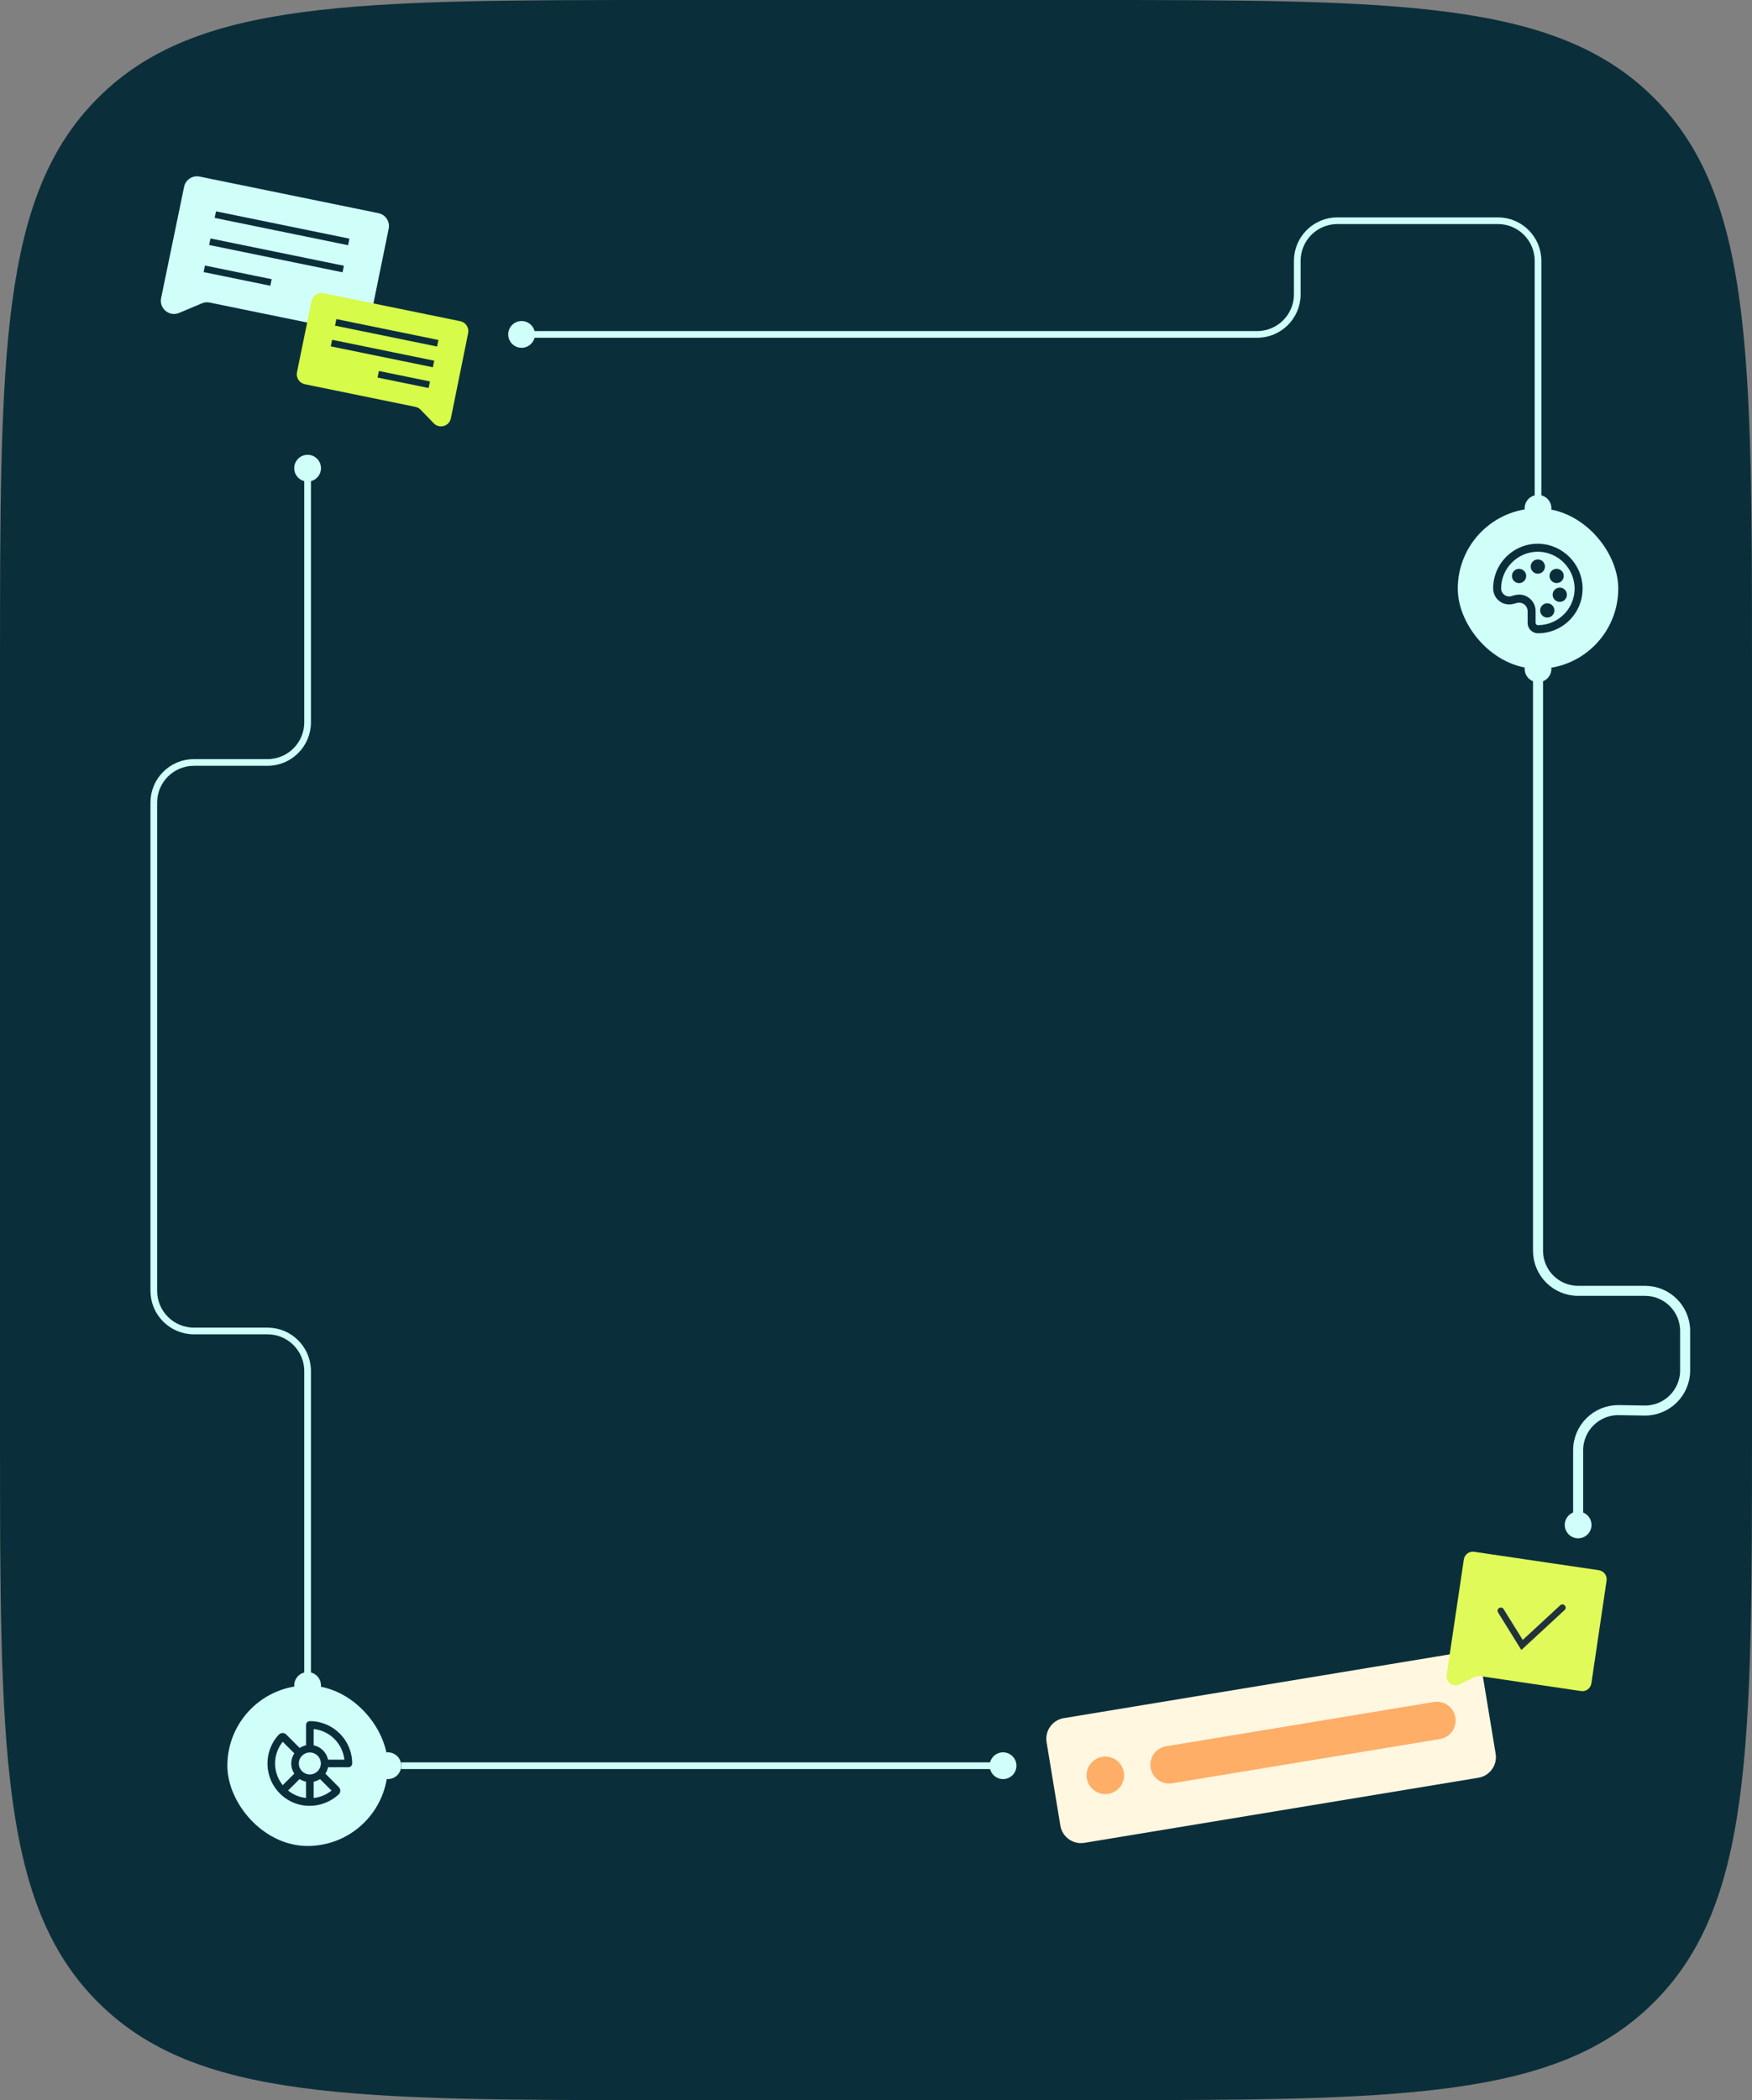 <svg width="131" height="157" viewBox="0 0 131 157" fill="none" xmlns="http://www.w3.org/2000/svg">
<rect x="0" y="0" width="131" height="157" fill="#808080" stroke="none"/>
<path d="M0 50C0 26.43 0 14.645 7.322 7.322C14.645 -0 26.43 -0 50 -0L81 -9.31833e-05C104.57 -4.92563e-05 116.355 -2.72927e-05 123.678 7.322C131 14.645 131 26.43 131 50V107C131 130.57 131 142.355 123.678 149.678C116.355 157 104.57 157 81 157L50 157C26.43 157 14.645 157 7.322 149.677C0 142.355 0 130.57 0 107V50Z" fill="#0B2F3A"/>
<path d="M118 114V108.417C118 106.74 119.374 105.389 121.05 105.417L122.95 105.449C124.626 105.477 126 104.126 126 102.449V99.5C126 97.843 124.657 96.5 123 96.5H118C116.343 96.5 115 95.157 115 93.5V50" stroke="#D0FFFA" stroke-width="0.75"/>
<path d="M23 125.5V102.5C23 100.843 21.657 99.5 20 99.5H14.5C12.843 99.5 11.5 98.157 11.5 96.5V60C11.5 58.343 12.843 57 14.5 57H20C21.657 57 23 55.657 23 54V35" stroke="#D0FFFA" stroke-width="0.5"/>
<path d="M115 38V19.5C115 17.843 113.657 16.5 112 16.5H100C98.343 16.5 97 17.843 97 19.5V22C97 23.657 95.657 25 94 25H39.5" stroke="#D0FFFA" stroke-width="0.5"/>
<path d="M26.476 24.828L15.675 22.618C15.48 22.578 15.276 22.598 15.096 22.676L13.395 23.392C12.661 23.7 11.886 23.062 12.046 22.284L13.765 13.968C13.874 13.435 14.394 13.092 14.927 13.201L28.296 15.936C28.829 16.045 29.172 16.565 29.063 17.098L27.639 24.057C27.53 24.59 27.01 24.934 26.477 24.825L26.476 24.828Z" fill="#D0FFFA"/>
<path d="M16.102 16.045L26.077 18.086" stroke="#0B2F3A" stroke-width="0.5" stroke-miterlimit="10"/>
<path d="M15.688 18.071L25.663 20.112" stroke="#0B2F3A" stroke-width="0.5" stroke-miterlimit="10"/>
<path d="M15.274 20.096L20.264 21.117" stroke="#0B2F3A" stroke-width="0.5" stroke-miterlimit="10"/>
<path d="M22.793 28.724L31.059 30.415C31.208 30.445 31.343 30.52 31.45 30.63L32.432 31.645C32.854 32.081 33.595 31.865 33.714 31.269L35.005 24.9C35.088 24.494 34.823 24.096 34.417 24.013L24.185 21.919C23.776 21.836 23.379 22.098 23.295 22.507L22.205 27.833C22.122 28.242 22.384 28.64 22.793 28.724Z" fill="#D6FB48"/>
<path d="M32.733 25.661L25.1 24.099" stroke="#0B2F3A" stroke-width="0.5" stroke-miterlimit="10"/>
<path d="M32.417 27.21L24.783 25.648" stroke="#0B2F3A" stroke-width="0.5" stroke-miterlimit="10"/>
<path d="M32.099 28.761L28.28 27.98" stroke="#0B2F3A" stroke-width="0.5" stroke-miterlimit="10"/>
<path d="M109.003 123.577L79.542 128.444C78.691 128.584 78.114 129.389 78.255 130.241L79.285 136.479C79.426 137.33 80.23 137.907 81.082 137.766L110.543 132.899C111.395 132.759 111.972 131.954 111.831 131.102L110.8 124.864C110.66 124.013 109.855 123.436 109.003 123.577Z" fill="#FFF7E0"/>
<path d="M82.647 134.122C83.422 134.122 84.05 133.494 84.05 132.719C84.05 131.944 83.422 131.316 82.647 131.316C81.872 131.316 81.244 131.944 81.244 132.719C81.244 133.494 81.872 134.122 82.647 134.122Z" fill="#FFAE67"/>
<path d="M107.21 127.239L87.191 130.546C86.427 130.673 85.909 131.394 86.035 132.158C86.161 132.922 86.883 133.439 87.648 133.313L107.667 130.006C108.432 129.879 108.95 129.158 108.823 128.394C108.697 127.63 107.975 127.113 107.21 127.239Z" fill="#FFAE67"/>
<path d="M120.127 118.157L118.99 125.844C118.935 126.217 118.59 126.474 118.217 126.418L110.685 125.304C110.55 125.284 110.412 125.304 110.286 125.364L109.139 125.924C108.645 126.164 108.085 125.752 108.168 125.212L109.454 116.58C109.51 116.209 109.857 115.952 110.227 116.008L119.553 117.386C119.926 117.442 120.18 117.786 120.127 118.16V118.157Z" fill="#E0FA5A"/>
<path d="M113.756 123.353L112.013 120.546C111.943 120.433 111.977 120.282 112.091 120.212C112.205 120.142 112.353 120.176 112.425 120.29L113.858 122.597L116.661 120.006C116.761 119.914 116.914 119.921 117.003 120.021C117.095 120.12 117.088 120.273 116.989 120.362L113.753 123.35L113.756 123.353Z" fill="#20333C"/>
<rect x="18" y="127" width="10" height="10" rx="5" fill="#D0FFFA" stroke="#D0FFFA" stroke-width="2"/>
<path d="M23.166 128.669C23.009 128.669 22.882 128.796 22.882 128.955V130.473C22.713 130.511 22.55 130.58 22.409 130.673L21.403 129.669C21.253 129.517 21.008 129.517 20.848 129.676C19.654 130.959 19.73 132.973 21.015 134.162C21.238 134.37 21.491 134.545 21.762 134.679C21.902 134.749 22.046 134.81 22.193 134.853C22.507 134.952 22.829 135 23.148 135C23.944 135 24.727 134.701 25.325 134.145C25.398 134.074 25.442 133.98 25.444 133.879C25.447 133.778 25.411 133.682 25.332 133.596L24.329 132.591C24.425 132.447 24.491 132.285 24.529 132.115H26.05C26.207 132.115 26.333 131.989 26.333 131.829C26.333 130.086 24.909 128.667 23.166 128.667V128.669ZM22.88 133.193V134.41C22.388 134.357 21.927 134.167 21.54 133.856L22.401 132.996C22.546 133.09 22.708 133.158 22.877 133.193H22.88ZM23.926 132.996L24.79 133.859C24.405 134.17 23.944 134.36 23.453 134.413V133.196C23.622 133.16 23.784 133.092 23.926 132.999V132.996ZM23.166 132.654C22.713 132.654 22.343 132.285 22.343 131.832C22.343 131.379 22.713 131.01 23.166 131.01C23.62 131.01 23.99 131.379 23.99 131.832C23.99 132.285 23.62 132.654 23.166 132.654ZM25.748 131.549H24.529C24.415 131.01 23.992 130.585 23.453 130.473V129.256C24.664 129.39 25.614 130.342 25.751 131.551L25.748 131.549ZM22.001 132.594L21.139 133.454C20.377 132.503 20.377 131.162 21.139 130.21L22.006 131.075C21.699 131.536 21.697 132.133 22.006 132.594H22.001Z" fill="#0B2F3A"/>
<path d="M75 132L30 132" stroke="#D0FFFA" stroke-width="0.5"/>
<circle cx="29" cy="132" r="1" fill="#D0FFFA"/>
<path d="M24 126C24 126.552 23.552 127 23 127C22.448 127 22 126.552 22 126C22 125.448 22.448 125 23 125C23.552 125 24 125.448 24 126Z" fill="#D0FFFA"/>
<circle cx="23" cy="35" r="1" fill="#D0FFFA"/>
<circle cx="115" cy="50" r="1" fill="#D0FFFA"/>
<circle cx="115" cy="38" r="1" fill="#D0FFFA"/>
<circle cx="39" cy="25" r="1" fill="#D0FFFA"/>
<circle cx="75" cy="132" r="1" fill="#D0FFFA"/>
<path d="M119 114C119 114.552 118.552 115 118 115C117.448 115 117 114.552 117 114C117 113.448 117.448 113 118 113C118.552 113 119 113.448 119 114Z" fill="#D0FFFA"/>
<rect x="110" y="39" width="10" height="10" rx="5" fill="#D0FFFA" stroke="#D0FFFA" stroke-width="2"/>
<path d="M113.583 42.525C113.289 42.525 113.049 42.764 113.049 43.058C113.049 43.352 113.289 43.592 113.583 43.592C113.876 43.592 114.116 43.352 114.116 43.058C114.116 42.764 113.876 42.525 113.583 42.525Z" fill="#0B2F3A"/>
<path d="M115.521 42.354C115.521 42.06 115.281 41.821 114.987 41.821C114.694 41.821 114.454 42.06 114.454 42.354C114.454 42.648 114.694 42.888 114.987 42.888C115.281 42.888 115.521 42.648 115.521 42.354Z" fill="#0B2F3A"/>
<path d="M116.392 43.589C116.686 43.589 116.926 43.349 116.926 43.056C116.926 42.762 116.686 42.522 116.392 42.522C116.098 42.522 115.859 42.762 115.859 43.056C115.859 43.349 116.098 43.589 116.392 43.589Z" fill="#0B2F3A"/>
<path d="M116.093 44.461C116.093 44.754 116.333 44.994 116.627 44.994C116.921 44.994 117.16 44.754 117.16 44.461C117.16 44.167 116.921 43.927 116.627 43.927C116.333 43.927 116.093 44.167 116.093 44.461Z" fill="#0B2F3A"/>
<path d="M115.158 45.633C115.158 45.927 115.397 46.167 115.691 46.167C115.985 46.167 116.225 45.927 116.225 45.633C116.225 45.339 115.985 45.1 115.691 45.1C115.397 45.1 115.158 45.339 115.158 45.633Z" fill="#0B2F3A"/>
<path d="M118.331 43.865C118.259 42.135 116.849 40.723 115.116 40.65C114.219 40.617 113.371 40.931 112.716 41.537C112.062 42.143 111.683 42.97 111.647 43.862C111.647 43.906 111.647 43.95 111.647 43.994C111.647 44.651 112.183 45.187 112.84 45.187C112.946 45.187 113.052 45.172 113.155 45.146L113.418 45.074C113.758 44.981 114.108 45.182 114.201 45.522C114.217 45.576 114.224 45.636 114.224 45.692V46.574C114.224 46.997 114.567 47.342 114.993 47.342C115.884 47.342 116.722 46.994 117.354 46.365C117.985 45.734 118.333 44.896 118.333 44.001C118.333 43.958 118.333 43.914 118.333 43.87L118.331 43.865ZM113.583 44.453C113.472 44.453 113.361 44.468 113.253 44.496L112.992 44.569C112.838 44.61 112.678 44.589 112.541 44.509C112.405 44.429 112.304 44.3 112.263 44.148C112.25 44.097 112.242 44.045 112.242 43.994C112.242 42.481 113.472 41.248 114.985 41.246H114.99C115.026 41.246 115.06 41.246 115.096 41.246C116.526 41.321 117.661 42.455 117.735 43.883C117.766 44.587 117.516 45.283 117.05 45.809L116.97 45.893C116.457 46.43 115.738 46.736 114.995 46.736C114.897 46.736 114.82 46.662 114.82 46.566V45.685C114.82 45.004 114.266 44.45 113.585 44.45L113.583 44.453Z" fill="#0B2F3A"/>
</svg>

